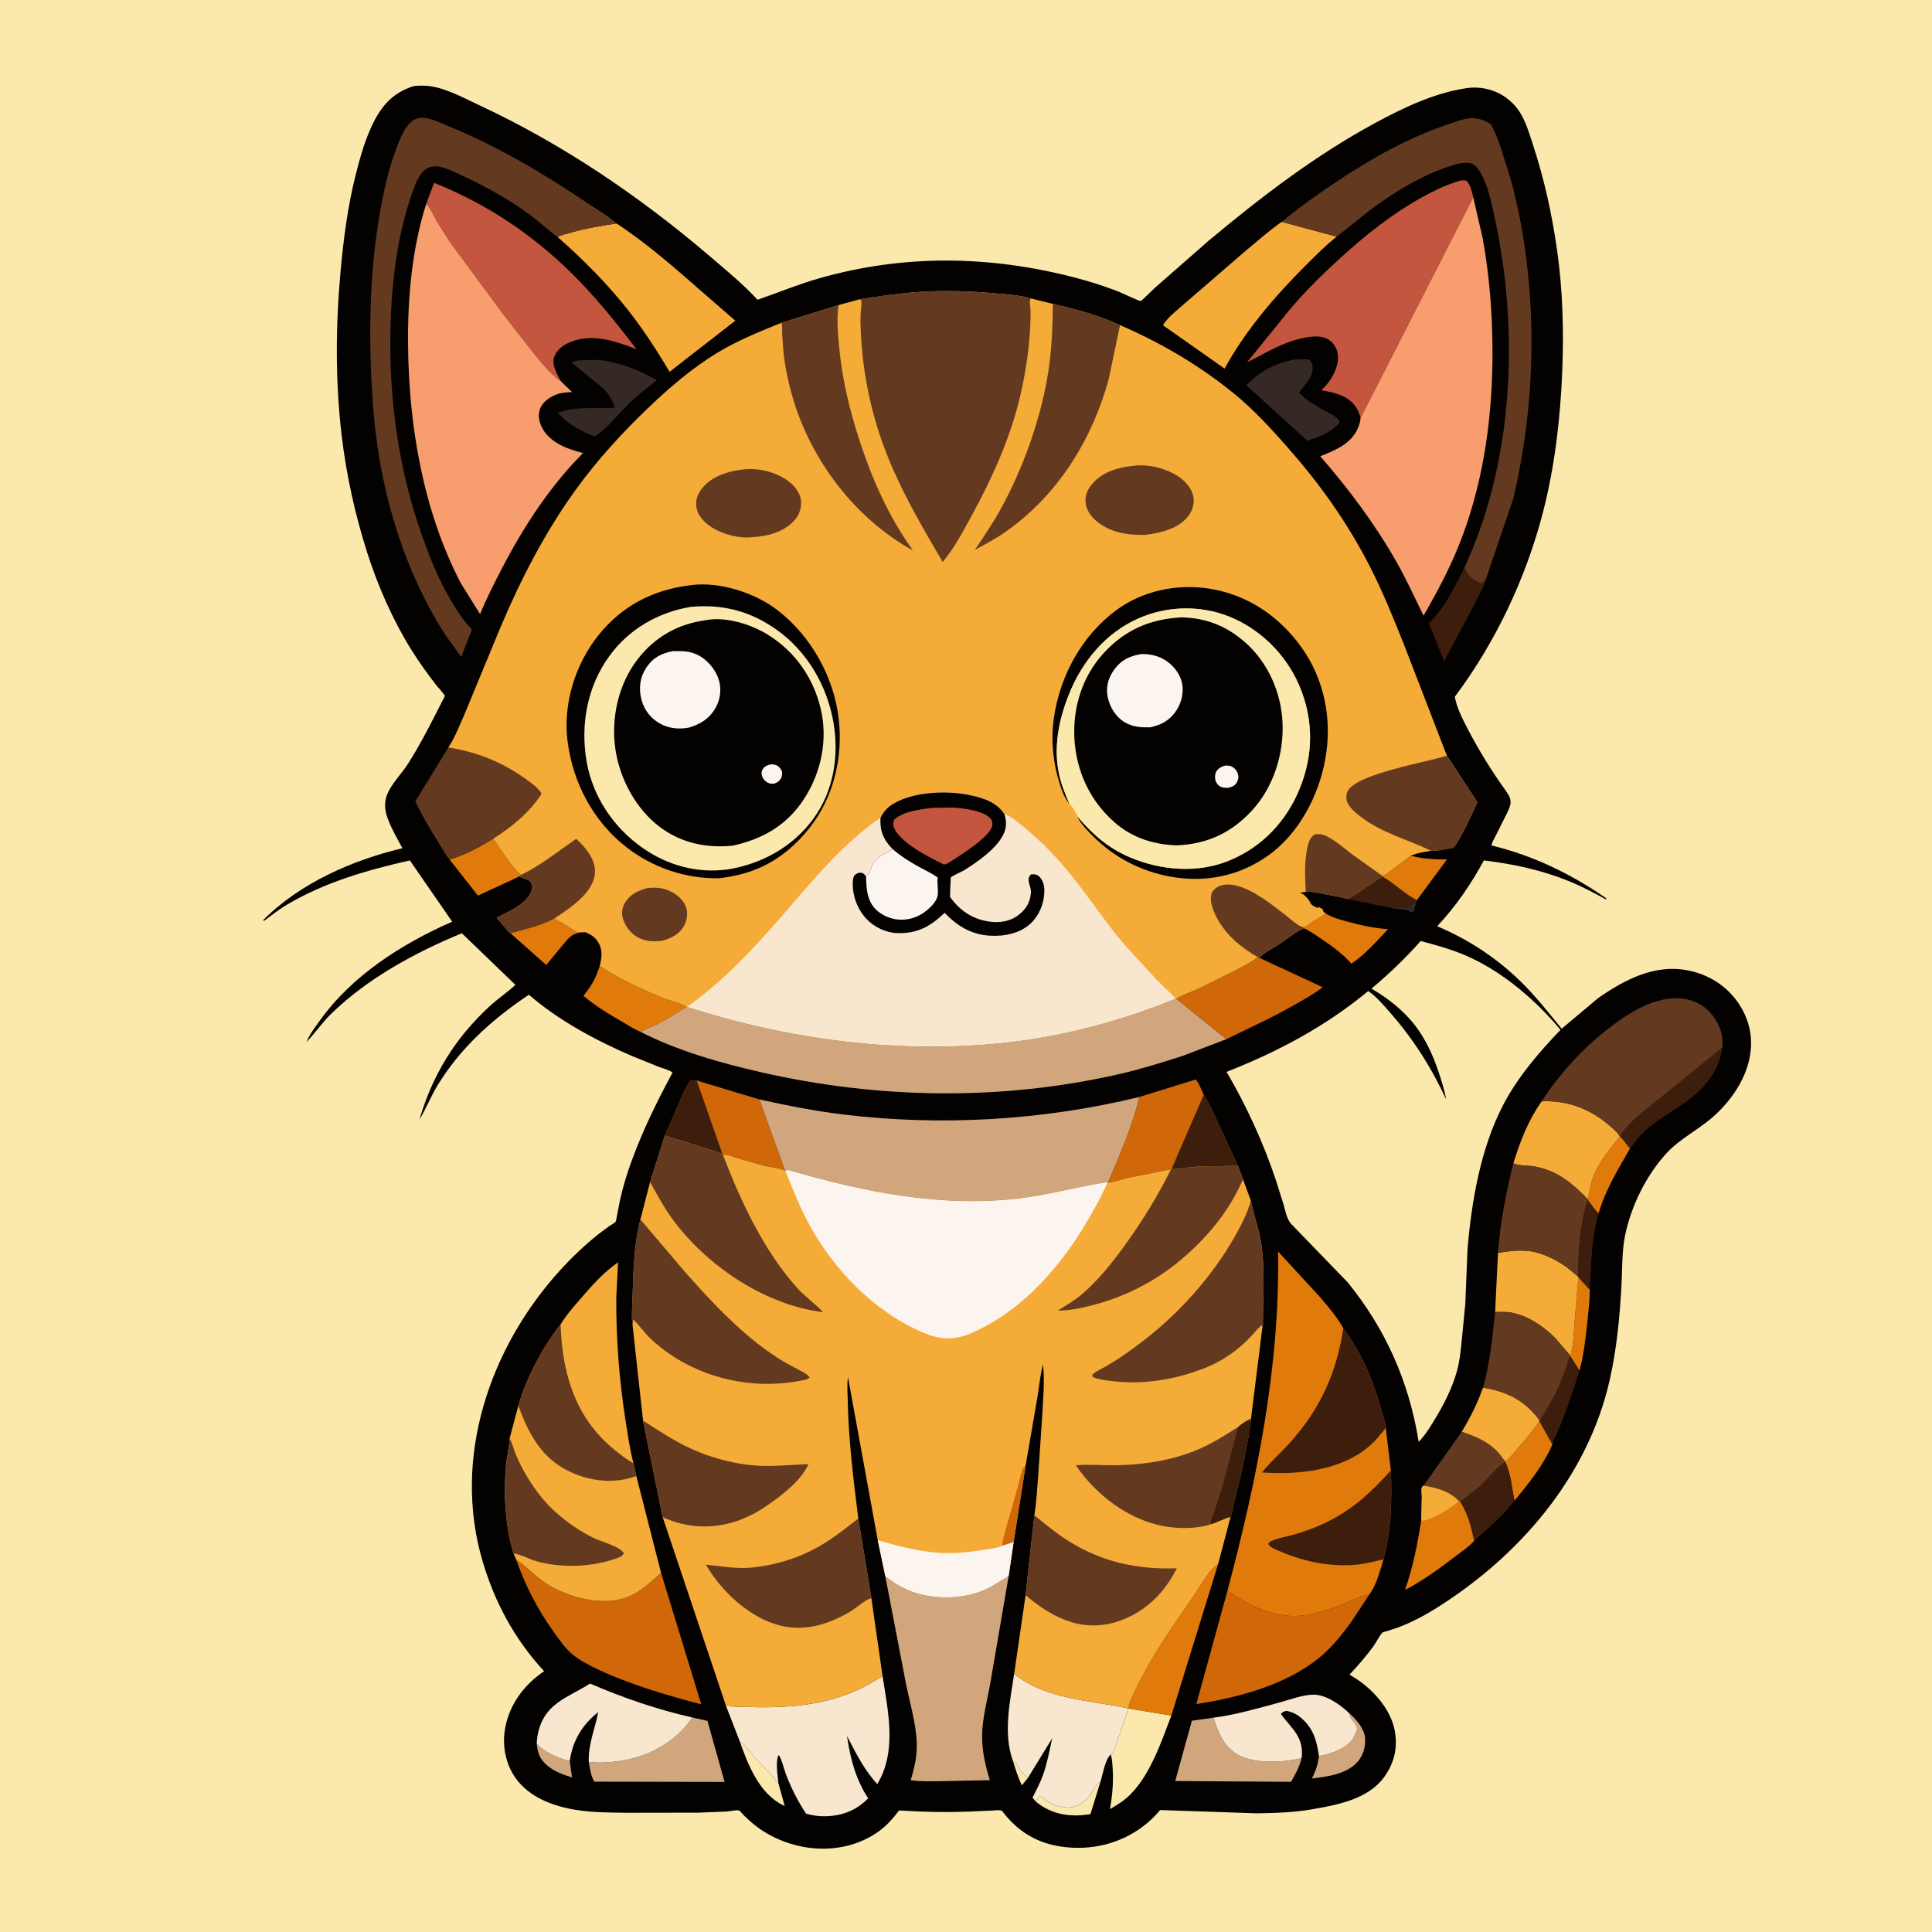 <svg version="1.1" xmlns="http://www.w3.org/2000/svg" style="display: block;" viewBox="0 0 2048 2048" width="1024" height="1024">
<path transform="translate(0,0)" fill="rgb(250,232,173)" d="M -0 -0 L 2048 0 L 2048 2048 L -0 2048 L -0 -0 z"/>
<path transform="translate(0,0)" fill="rgb(3,2,1)" d="M 438.643 91.234 C 442.757 90.757 446.835 90.677 450.969 90.878 C 469.824 91.791 491.134 103.623 508.127 111.555 C 596.723 152.911 678.376 208.341 752.575 271.761 C 769.784 286.47 787.647 301.078 803.008 317.756 C 824.836 310.236 845.979 301.409 868.249 295.054 C 958.016 269.438 1048.5 270.779 1138.45 293.986 C 1154.13 298.032 1169.82 303.001 1184.95 308.801 C 1188.38 310.117 1207.03 319.143 1209.32 319.091 C 1209.94 319.077 1222.33 306.866 1224.34 305.017 L 1280.65 255.644 C 1336.38 209.078 1394.01 164.835 1458.01 130.211 C 1487.68 114.158 1520.9 98.37 1554.6 93.433 C 1569.22 91.29 1584.88 94.91 1596.76 103.732 C 1602.09 107.69 1606.7 112.306 1610.38 117.847 C 1617.25 128.203 1621.19 141.701 1625.02 153.425 C 1637.04 190.149 1645.09 226.818 1650.55 265.049 C 1656.65 307.819 1657.75 351.232 1656.01 394.35 C 1654 444.198 1647.98 495.552 1635.39 543.892 C 1617.34 613.24 1585.19 681.231 1542.16 738.578 C 1544.06 750.064 1550.83 763.131 1556.19 773.39 C 1567.92 795.82 1580.78 816.622 1595.5 837.231 C 1598.01 840.741 1600.92 844.803 1601.26 849.235 C 1601.61 853.81 1599.29 858.168 1597.38 862.19 L 1585.86 885.25 C 1584.16 888.65 1581.66 892.474 1581.02 896.219 C 1625.09 906.772 1665.65 926.502 1702.8 952.312 L 1702.5 953.466 C 1689.77 946.541 1676.94 939.654 1663.5 934.191 C 1634.22 922.289 1604.28 915.85 1572.99 912.086 C 1559.32 937.228 1543.12 961.012 1523.45 981.835 C 1558.19 996.525 1589.27 1017.28 1615.79 1044.24 C 1630.02 1058.7 1642.63 1074.77 1655.44 1090.47 L 1694.13 1057.97 C 1722.21 1038.56 1753.71 1021.8 1788.99 1028.6 C 1811.22 1032.89 1830.74 1045.17 1843.29 1064.11 C 1871.81 1107.17 1849.22 1155.65 1813.74 1185.75 C 1799.06 1198.19 1780.53 1207.57 1767.44 1221.56 C 1745.49 1245.02 1729.39 1277.63 1722.76 1309 C 1719.11 1326.28 1719.82 1345.37 1718.82 1362.99 C 1716.91 1396.65 1713.8 1429.86 1706.36 1462.83 C 1682.94 1566.55 1609.19 1650.98 1520.45 1705.98 C 1508.4 1713.45 1495.54 1720.02 1482.29 1725.09 L 1469.7 1729.23 C 1469.16 1729.39 1466.03 1730.09 1465.67 1730.44 C 1462.07 1733.87 1458.73 1741.31 1455.56 1745.58 C 1447.93 1755.88 1439.35 1765.83 1430.56 1775.15 L 1439.04 1780.49 C 1457.15 1792.82 1474.66 1812.86 1478.6 1835.15 C 1481.74 1852.91 1477.93 1868.81 1467.5 1883.44 C 1450.82 1906.84 1418.63 1913.15 1392.23 1917.68 C 1372.74 1921.28 1352.15 1921.89 1332.37 1922.2 L 1229.78 1918.74 C 1224.42 1925.19 1218.5 1930.87 1211.81 1935.94 C 1186.9 1954.84 1156.14 1961.93 1125.38 1957.54 C 1098.51 1953.7 1078.44 1941.07 1062.15 1919.55 C 1059.07 1918.33 1054.97 1919.13 1051.68 1919.26 L 1027.13 1920.36 C 1002.35 1921.34 977.786 1920.7 953.048 1919.17 C 946.971 1927.2 940.207 1934.98 932.044 1940.94 C 894.237 1968.55 840.698 1964.17 803.71 1937.44 C 798.366 1933.58 793.507 1929.26 788.816 1924.64 C 787.878 1923.71 784.31 1919.41 783.291 1919.09 C 781.215 1918.44 772.976 1920.08 770.391 1920.27 L 740.879 1921.49 L 663.814 1921.62 C 645.989 1921.32 628.238 1921.41 610.594 1918.57 C 586.597 1914.71 561.03 1905.38 546.493 1884.74 C 535.574 1869.23 532.067 1849.64 535.641 1831.09 C 540.501 1805.86 555.921 1785.76 576.76 1771.55 C 545.667 1737.84 524.643 1699.1 511.628 1655.18 C 479.04 1545.22 519.096 1427.97 594.761 1345.42 C 606.853 1332.22 620.07 1319.71 634.037 1308.52 L 645.898 1299.64 C 647.555 1298.51 651.103 1296.79 652.338 1295.39 C 653.187 1294.42 653.682 1290.36 653.919 1289.09 L 657.067 1272.96 C 659.21 1263.26 661.775 1253.72 664.856 1244.27 C 676.904 1207.35 694.47 1171.09 712.941 1136.95 C 709.298 1134.1 702.683 1132.55 698.225 1130.85 L 669.377 1119.18 C 631.845 1102.99 591.56 1081.45 560.688 1054.43 C 522.186 1080.18 487.838 1110.89 463.62 1150.85 C 456.589 1162.45 451.683 1175.33 444.639 1186.71 C 458.5 1139.39 482.376 1100.63 518.632 1067.04 C 527.473 1058.85 537.501 1052.17 546.382 1044.02 L 489.576 989.278 C 440.372 1009.57 389.84 1036.98 351.439 1074.31 C 341.588 1083.88 334.194 1094.83 324.878 1104.68 C 328.039 1096.56 334.176 1088.64 339.257 1081.56 C 373.607 1033.63 426.224 1000.42 479.334 977.006 L 434.468 912.083 C 388.866 922.415 344.502 935.131 303.984 959.098 C 295.627 964.042 287.823 970.33 280 976.081 L 278.838 975.5 C 317.753 936.253 373.454 911.762 426.59 899.169 C 420.856 888.397 414.105 877.1 410.253 865.5 C 407.909 858.443 407.343 850.795 409.847 843.719 C 414.275 831.204 425.937 820.127 433.052 808.828 C 443.044 792.959 451.947 776.238 460.498 759.559 L 469.464 741.966 C 469.652 741.595 471.643 738.05 471.608 737.738 C 471.471 736.511 463.591 727.759 462.241 726.024 C 452.859 713.963 443.824 701.329 435.765 688.357 C 416.167 656.806 400.365 620.729 389.14 585.447 C 376.344 545.231 367.067 503.269 362.139 461.356 C 355.308 403.251 355.774 344.464 361.136 286.262 C 364.239 252.578 368.62 218.847 376.872 186 C 381.84 166.225 387.571 145.627 397.1 127.5 C 406.714 109.213 418.737 97.533 438.643 91.234 z"/>
<path transform="translate(0,0)" fill="rgb(53,41,38)" d="M 1473.68 962.28 L 1477.13 961.639 C 1481.25 960.881 1484.55 961.812 1488.5 961.515 C 1491.31 961.303 1494.36 959.532 1497 958.536 C 1499.23 957.697 1499.46 956.125 1501.86 955.03 L 1501.26 956.743 L 1498.4 966.39 L 1496.5 967.205 L 1494.91 966.295 C 1489.17 963.226 1480.18 964.099 1473.68 962.28 z"/>
<path transform="translate(0,0)" fill="rgb(250,232,173)" d="M 1073.75 1866.65 C 1078.25 1869.14 1078.22 1871.07 1080.7 1875.22 C 1082.81 1878.76 1086.44 1882.12 1089.74 1884.46 L 1083.2 1892.57 C 1079.28 1884.33 1076.41 1875.38 1073.75 1866.65 z"/>
<path transform="translate(0,0)" fill="rgb(209,166,125)" d="M 568.972 1848.31 C 576.873 1857.46 592.286 1864.11 603.974 1866.78 L 606.353 1884.1 C 596.986 1881.25 588.359 1878.26 580.667 1871.96 C 572.425 1865.22 569.911 1858.66 568.972 1848.31 z"/>
<path transform="translate(0,0)" fill="rgb(250,232,173)" d="M 1098.37 1910.14 L 1100.86 1904.93 C 1101.57 1904.73 1102.27 1904.19 1103 1904.34 C 1104.13 1904.57 1107.4 1907.39 1108.5 1908.14 C 1113.24 1911.33 1117.92 1913.99 1123.61 1915.02 L 1125 1915.26 L 1127.84 1915.75 C 1141.4 1917.48 1150.47 1910.53 1157.5 1899.9 C 1160.09 1895.98 1161.81 1892.18 1165.76 1889.33 L 1166.5 1888.82 L 1155.93 1923.05 C 1136.6 1926.27 1118.11 1924.23 1101.73 1912.66 L 1098.37 1910.14 z"/>
<path transform="translate(0,0)" fill="rgb(250,232,173)" d="M 784.179 1845.9 C 790.06 1850.11 794.405 1856.57 799.107 1862.02 L 817.377 1881.19 C 820.14 1884.11 822.287 1887.64 825.163 1890.38 L 831.773 1914.26 L 830.107 1913.6 C 804.827 1901.37 792.803 1870.5 784.179 1845.9 z"/>
<path transform="translate(0,0)" fill="rgb(224,122,11)" d="M 1673.17 1353.86 L 1685.22 1367.12 C 1685.34 1377.76 1683.94 1388.35 1682.9 1398.93 C 1681.1 1417.06 1678.99 1435.35 1674.33 1452.99 L 1664.7 1437.87 L 1664.75 1437.27 C 1668.2 1425.22 1668.21 1411.09 1669.33 1398.55 L 1673.17 1353.86 z"/>
<path transform="translate(0,0)" fill="rgb(61,29,11)" d="M 1683.06 1271.79 C 1685.26 1274.34 1692.28 1285.15 1694.68 1285.91 C 1686.77 1312.83 1686.99 1339.51 1685.22 1367.12 L 1673.17 1353.86 L 1672.85 1353.21 C 1672.78 1326.22 1674.84 1297.63 1683.06 1271.79 z"/>
<path transform="translate(0,0)" fill="rgb(61,29,11)" d="M 1465.22 929.015 C 1478.04 936.369 1488.7 947.439 1501.92 954.225 L 1501.86 955.03 C 1499.46 956.125 1499.23 957.697 1497 958.536 C 1494.36 959.532 1491.31 961.303 1488.5 961.515 C 1484.55 961.812 1481.25 960.881 1477.13 961.639 L 1473.68 962.28 L 1428.13 952.854 C 1432.23 951.34 1436.36 948.131 1440.09 945.8 L 1465.22 929.015 z"/>
<path transform="translate(0,0)" fill="rgb(209,166,125)" d="M 1430.21 1816.06 C 1437.07 1821.85 1445.98 1832.21 1446.96 1841.5 C 1447.92 1850.6 1445.34 1860.35 1439.34 1867.3 C 1427.8 1880.64 1407.16 1883.36 1390.62 1885.25 C 1394.77 1877.25 1397.03 1870.43 1398.14 1861.49 L 1405.5 1859.99 C 1416.34 1857.1 1429.98 1851.36 1435.43 1840.97 C 1436.28 1839.35 1438.66 1834 1438.55 1832.41 C 1438.23 1827.79 1431.81 1822.82 1430.62 1817.96 L 1430.21 1816.06 z"/>
<path transform="translate(0,0)" fill="rgb(224,122,11)" d="M 1717.01 1204.8 L 1717.9 1204.95 L 1727.91 1217.28 C 1715.39 1239.55 1701.81 1261.14 1694.68 1285.91 C 1692.28 1285.15 1685.26 1274.34 1683.06 1271.79 L 1682.93 1271.21 C 1685.22 1264.98 1685.31 1257.83 1687.42 1251.44 C 1693.1 1234.24 1705.69 1218.7 1717.01 1204.8 z"/>
<path transform="translate(0,0)" fill="rgb(61,29,11)" d="M 1664.7 1437.87 L 1674.33 1452.99 C 1666.96 1476.04 1659.91 1497.77 1650.2 1519.95 C 1648.71 1523.36 1646.07 1527.54 1645.63 1531.13 L 1631.73 1506.46 L 1632.13 1505.82 C 1639.9 1494.12 1646.94 1481.91 1652.7 1469.08 L 1660.19 1450.2 C 1661.6 1446.18 1661.98 1441.19 1664.7 1437.87 z"/>
<path transform="translate(0,0)" fill="rgb(224,122,11)" d="M 1465.01 928.261 C 1468.1 928.093 1470.57 925.74 1473 924.008 L 1495.56 907.141 L 1496.93 907.497 C 1508.4 910.405 1521.93 911.139 1533.79 911.054 L 1501.92 954.225 C 1488.7 947.439 1478.04 936.369 1465.22 929.015 L 1465.01 928.261 z"/>
<path transform="translate(0,0)" fill="rgb(224,122,11)" d="M 541.176 989.332 C 557.293 984.897 572.772 981.459 587.677 973.638 L 603.9 983.314 C 606.016 984.655 609.223 987.394 611.5 988.105 C 613.767 988.814 617.757 987.667 620.508 988.219 L 618.5 988.312 C 609.185 988.789 605.627 991.134 599.54 998.111 L 579.029 1022.94 L 541.176 989.332 z"/>
<path transform="translate(0,0)" fill="rgb(224,122,11)" d="M 1595.89 1549.15 C 1600.01 1546.2 1603.58 1541.32 1606.96 1537.54 C 1615.71 1527.75 1624.47 1517.41 1631.73 1506.46 L 1645.63 1531.13 C 1636.61 1552.44 1620.13 1573 1605.43 1590.86 C 1602.42 1576.59 1601.86 1563.38 1595.7 1549.85 L 1595.89 1549.15 z"/>
<path transform="translate(0,0)" fill="rgb(224,122,11)" d="M 1404.91 968.035 L 1405.74 968.574 C 1412.33 972.716 1420.13 974.719 1427.57 976.77 C 1442.05 980.756 1456.33 983.834 1471.32 984.988 C 1459.25 997.785 1447.21 1011.61 1432.58 1021.55 C 1422.99 1010.76 1412.6 1003.36 1400.71 995.317 C 1394.82 991.329 1388.55 986.682 1381.96 983.956 L 1381.96 983.185 C 1386.38 980.896 1390.41 977.656 1394.69 975.066 C 1398.37 972.829 1402.27 971.595 1404.91 968.035 z"/>
<path transform="translate(0,0)" fill="rgb(61,29,11)" d="M 1552.45 601.478 C 1553.85 606.952 1558.69 612.385 1563.6 615.185 L 1570 618.51 C 1571.84 617.767 1573.12 616.583 1574.65 615.351 C 1571.8 624.659 1565.97 634.6 1561.56 643.312 L 1530.87 700.879 L 1514.67 660.836 C 1531.09 645.094 1542.38 621.711 1552.45 601.478 z"/>
<path transform="translate(0,0)" fill="rgb(61,29,11)" d="M 1717.9 1204.95 C 1720.71 1196.48 1733.49 1185.3 1740.35 1179.65 L 1825.52 1110.76 C 1823.39 1131.54 1810.35 1149.55 1794.37 1162.5 C 1777.95 1175.81 1757.82 1185.41 1742.5 1199.91 C 1736.87 1205.24 1732.93 1211.49 1727.91 1217.28 L 1717.9 1204.95 z"/>
<path transform="translate(0,0)" fill="rgb(224,122,11)" d="M 476.518 911.055 C 493.103 906.224 507.989 898.258 522.583 889.141 C 531.877 901.263 540.714 917.634 552.361 927.404 L 550.93 928.867 L 506.635 949.401 L 476.518 911.055 z"/>
<path transform="translate(0,0)" fill="rgb(61,29,11)" d="M 1547.98 1592.04 C 1554.12 1586.42 1561.44 1581.9 1567.73 1576.31 C 1576.8 1568.24 1585.52 1556.14 1595.7 1549.85 C 1601.86 1563.38 1602.42 1576.59 1605.43 1590.86 C 1593.81 1606.5 1577.05 1620.24 1562.67 1633.34 C 1559.47 1618.35 1556.19 1605.26 1547.98 1592.04 z"/>
<path transform="translate(0,0)" fill="rgb(99,58,32)" d="M 1549.52 1517.72 C 1563.55 1522.38 1576.86 1527.83 1587.25 1538.75 C 1590.28 1541.93 1592.78 1546.28 1595.89 1549.15 L 1595.7 1549.85 C 1585.52 1556.14 1576.8 1568.24 1567.73 1576.31 C 1561.44 1581.9 1554.12 1586.42 1547.98 1592.04 L 1546.65 1591.29 C 1536.31 1580.65 1523.18 1577.23 1508.99 1574.87 L 1549.52 1517.72 z"/>
<path transform="translate(0,0)" fill="rgb(224,122,11)" d="M 635.737 1023.98 C 656.255 1038.01 679.688 1048.26 702.547 1057.86 C 709.772 1060.89 721.551 1063.03 727.571 1067.49 C 717.215 1073.87 706.879 1080.47 696 1085.94 L 678.672 1093.63 C 672.145 1091.03 665.565 1086.54 659.434 1083 C 645.078 1074.71 631.042 1066.42 618.446 1055.56 C 626.978 1045.16 631.609 1036.91 635.737 1023.98 z"/>
<path transform="translate(0,0)" fill="rgb(53,41,38)" d="M 611.999 382.226 C 621.596 381.591 632.11 380.857 641.611 382.51 C 661.703 386.003 678.548 392.967 696.183 402.981 C 686.972 410.747 676.642 418.195 667.985 426.5 C 656.099 437.902 644.401 453.809 630.566 462.407 C 621.146 459.609 612.103 454.415 604 448.96 C 599.108 445.667 595.425 442.02 591.424 437.747 C 609.772 429.879 632.317 433.874 651.834 432.19 C 648.184 421.72 643.507 414.449 634.54 407.738 L 606.5 384.746 L 606.861 383.5 L 611.999 382.226 z"/>
<path transform="translate(0,0)" fill="rgb(245,171,55)" d="M 1572.06 1470.91 C 1598 1475.28 1616.33 1484.31 1632.13 1505.82 L 1631.73 1506.46 C 1624.47 1517.41 1615.71 1527.75 1606.96 1537.54 C 1603.58 1541.32 1600.01 1546.2 1595.89 1549.15 C 1592.78 1546.28 1590.28 1541.93 1587.25 1538.75 C 1576.86 1527.83 1563.55 1522.38 1549.52 1517.72 C 1558.75 1502.4 1566.06 1487.79 1572.06 1470.91 z"/>
<path transform="translate(0,0)" fill="rgb(250,232,173)" d="M 1195.96 1811.04 L 1241.69 1818.51 C 1231.09 1846.28 1219.74 1880.36 1198.5 1901.92 C 1192.14 1908.38 1184.44 1913.3 1176.58 1917.72 C 1179.16 1903.25 1180.44 1889.22 1179.46 1874.5 C 1179.14 1869.6 1179 1864.55 1177.34 1859.89 L 1177.55 1859.83 C 1181.53 1855.86 1183.53 1847.73 1185.39 1842.41 C 1189.01 1832.01 1193.02 1821.65 1195.96 1811.04 z"/>
<path transform="translate(0,0)" fill="rgb(53,41,38)" d="M 1372 381.254 C 1376.97 380.677 1382 380.901 1387 380.949 C 1389.2 382.583 1390.41 383.694 1391.01 386.5 C 1393.66 398.91 1383.56 407.026 1376.93 416.328 C 1385.87 425.642 1397.74 431.728 1409 437.811 L 1411.69 439.266 C 1414.59 440.924 1419.2 444.172 1420.1 447.5 C 1413.52 457.598 1396.94 463.701 1385.77 467.154 L 1321.2 408.36 C 1334.59 393.884 1352.6 384.556 1372 381.254 z"/>
<path transform="translate(0,0)" fill="rgb(224,122,11)" d="M 1508.99 1574.87 C 1523.18 1577.23 1536.31 1580.65 1546.65 1591.29 L 1547.98 1592.04 C 1556.19 1605.26 1559.47 1618.35 1562.67 1633.34 C 1557.5 1639.22 1549.9 1644.38 1543.63 1649.17 C 1526.56 1662.24 1508.5 1675.43 1489.44 1685.42 C 1497.91 1660.52 1502.6 1637.17 1506.6 1611.31 L 1507.19 1586.39 C 1507.16 1584.26 1506.42 1578.81 1507.05 1577 C 1507.36 1576.09 1508.34 1575.58 1508.99 1574.87 z"/>
<path transform="translate(0,0)" fill="rgb(245,171,55)" d="M 1508.99 1574.87 C 1523.18 1577.23 1536.31 1580.65 1546.65 1591.29 C 1535.86 1600.02 1522.08 1608.84 1508.53 1612.26 L 1506.6 1611.31 L 1507.19 1586.39 C 1507.16 1584.26 1506.42 1578.81 1507.05 1577 C 1507.36 1576.09 1508.34 1575.58 1508.99 1574.87 z"/>
<path transform="translate(0,0)" fill="rgb(209,166,125)" d="M 1379.79 1863.64 C 1377.49 1872.87 1373.24 1880.6 1368.55 1888.81 L 1245.77 1887.96 L 1263.46 1824.04 L 1286.3 1820.81 C 1291.71 1837.43 1297.92 1853.07 1314.47 1861.38 C 1316.91 1862.6 1319.39 1863.36 1322 1864.12 L 1323.62 1864.6 C 1339.98 1869.19 1363.43 1867.78 1379.79 1863.64 z"/>
<path transform="translate(0,0)" fill="rgb(224,122,11)" d="M 1195.96 1811.04 C 1198.15 1801.42 1203.58 1791.32 1208.02 1782.5 C 1224.21 1750.37 1244.8 1721.55 1265.16 1692 C 1272.71 1681.04 1280.58 1665.62 1291.34 1657.71 L 1241.69 1818.51 L 1195.96 1811.04 z"/>
<path transform="translate(0,0)" fill="rgb(209,166,125)" d="M 733.848 1820.61 L 749.956 1824.22 L 768.082 1888.91 L 630.006 1888.64 C 626.2 1882.22 625.425 1874.93 624.122 1867.72 C 636.743 1869.24 651.294 1867.99 663.699 1865.56 C 691.756 1860.05 717.83 1844.73 733.848 1820.61 z"/>
<path transform="translate(0,0)" fill="rgb(245,171,55)" d="M 1587.94 1328.05 C 1598.57 1326.28 1609.68 1324.9 1620.47 1326.11 C 1634.39 1327.66 1649.54 1335.23 1660.81 1343.31 L 1672.85 1353.21 L 1673.17 1353.86 L 1669.33 1398.55 C 1668.21 1411.09 1668.2 1425.22 1664.75 1437.27 L 1648.44 1418.23 C 1635.76 1405.71 1619.2 1394.33 1601.31 1391.31 C 1596.07 1390.42 1590.2 1390.8 1584.88 1390.81 L 1587.94 1328.05 z"/>
<path transform="translate(0,0)" fill="rgb(99,58,32)" d="M 1584.88 1390.81 C 1590.2 1390.8 1596.07 1390.42 1601.31 1391.31 C 1619.2 1394.33 1635.76 1405.71 1648.44 1418.23 L 1664.75 1437.27 L 1664.7 1437.87 C 1661.98 1441.19 1661.6 1446.18 1660.19 1450.2 L 1652.7 1469.08 C 1646.94 1481.91 1639.9 1494.12 1632.13 1505.82 C 1616.33 1484.31 1598 1475.28 1572.06 1470.91 C 1579.5 1444.69 1581.97 1417.82 1584.88 1390.81 z"/>
<path transform="translate(0,0)" fill="rgb(245,171,55)" d="M 1634.23 1167.46 C 1662.46 1166.03 1687.84 1176.34 1708.65 1195.3 C 1711.38 1197.79 1715.71 1201.39 1717.01 1204.8 C 1705.69 1218.7 1693.1 1234.24 1687.42 1251.44 C 1685.31 1257.83 1685.22 1264.98 1682.93 1271.21 C 1667.79 1255.2 1651.82 1241.86 1629.73 1237.15 L 1628 1236.79 C 1620.96 1235.26 1611.81 1236.06 1605.42 1233.63 L 1604.2 1233.14 C 1611.85 1208.97 1619.58 1188.37 1634.23 1167.46 z"/>
<path transform="translate(0,0)" fill="rgb(208,103,8)" d="M 1333.31 1014.59 L 1334.92 1015.3 L 1402.06 1046.49 C 1393.65 1053.2 1383.59 1058.65 1374.28 1064.03 C 1350.02 1078.06 1325.13 1089.28 1300.04 1101.56 L 1246.8 1058.79 C 1253.51 1054.58 1261.81 1052.05 1269.09 1048.79 L 1308.99 1029 C 1317.11 1024.67 1326.11 1020.33 1333.31 1014.59 z"/>
<path transform="translate(0,0)" fill="rgb(248,230,206)" d="M 1286.3 1820.81 C 1309.59 1817.9 1333.58 1810.83 1356.27 1804.72 C 1367.67 1801.65 1380.58 1796.57 1392.41 1796.42 C 1405.47 1796.27 1421.26 1807.26 1430.21 1816.06 L 1430.62 1817.96 C 1431.81 1822.82 1438.23 1827.79 1438.55 1832.41 C 1438.66 1834 1436.28 1839.35 1435.43 1840.97 C 1429.98 1851.36 1416.34 1857.1 1405.5 1859.99 L 1398.14 1861.49 C 1395.7 1844.32 1391.68 1830.5 1377.22 1819.43 C 1373.07 1816.25 1368.6 1814.53 1363.5 1813.55 C 1360.92 1814.41 1359.4 1814.67 1357.78 1817 C 1369.68 1832.94 1382.43 1841.32 1379.79 1863.64 C 1363.43 1867.78 1339.98 1869.19 1323.62 1864.6 L 1322 1864.12 C 1319.39 1863.36 1316.91 1862.6 1314.47 1861.38 C 1297.92 1853.07 1291.71 1837.43 1286.3 1820.81 z"/>
<path transform="translate(0,0)" fill="rgb(208,103,8)" d="M 704.736 1203.75 L 719.618 1169.73 C 723.228 1161.58 726.205 1153.11 731.5 1145.86 C 734.168 1144.51 735.618 1145.08 738.548 1145.4 L 804.921 1165.41 L 832.15 1240.77 C 825.605 1237.94 817.195 1237.46 810.209 1235.72 L 782.033 1227.81 C 776.899 1226.3 771.747 1223.52 766.329 1224.11 L 765.691 1222.92 L 704.736 1203.75 z"/>
<path transform="translate(0,0)" fill="rgb(61,29,11)" d="M 704.736 1203.75 L 719.618 1169.73 C 723.228 1161.58 726.205 1153.11 731.5 1145.86 C 734.168 1144.51 735.618 1145.08 738.548 1145.4 L 765.691 1222.92 L 704.736 1203.75 z"/>
<path transform="translate(0,0)" fill="rgb(99,58,32)" d="M 1587.94 1328.05 C 1590.27 1295.68 1596.47 1264.61 1604.2 1233.14 L 1605.42 1233.63 C 1611.81 1236.06 1620.96 1235.26 1628 1236.79 L 1629.73 1237.15 C 1651.82 1241.86 1667.79 1255.2 1682.93 1271.21 L 1683.06 1271.79 C 1674.84 1297.63 1672.78 1326.22 1672.85 1353.21 L 1660.81 1343.31 C 1649.54 1335.23 1634.39 1327.66 1620.47 1326.11 C 1609.68 1324.9 1598.57 1326.28 1587.94 1328.05 z"/>
<path transform="translate(0,0)" fill="rgb(248,230,206)" d="M 568.972 1848.31 C 569.129 1844.36 569.517 1840.64 570.411 1836.78 C 577.689 1805.35 601.159 1800.01 625.463 1784.67 C 660.703 1799.82 696.395 1812.09 733.848 1820.61 C 717.83 1844.73 691.756 1860.05 663.699 1865.56 C 651.294 1867.99 636.743 1869.24 624.122 1867.72 C 623.411 1849.14 630.657 1832.8 634.149 1814.94 C 617.123 1828.3 606.905 1845.37 603.974 1866.78 C 592.286 1864.11 576.873 1857.46 568.972 1848.31 z"/>
<path transform="translate(0,0)" fill="rgb(208,103,8)" d="M 1207.72 1162.84 L 1267.49 1144.31 C 1271.16 1148.24 1273.64 1155.59 1276.01 1160.54 C 1281.95 1169.89 1286.35 1180.03 1291.11 1190 L 1312.33 1235.98 L 1272.92 1236.34 L 1251.17 1238.6 C 1248.01 1239.01 1245.09 1240 1242.1 1238.79 L 1241.39 1239.44 L 1195.84 1248.46 C 1190.88 1249.55 1179.04 1254.05 1174.65 1253 C 1187.07 1224.38 1200.51 1193.21 1207.72 1162.84 z"/>
<path transform="translate(0,0)" fill="rgb(61,29,11)" d="M 1276.01 1160.54 C 1281.95 1169.89 1286.35 1180.03 1291.11 1190 L 1312.33 1235.98 L 1272.92 1236.34 L 1251.17 1238.6 C 1248.01 1239.01 1245.09 1240 1242.1 1238.79 L 1276.01 1160.54 z"/>
<path transform="translate(0,0)" fill="rgb(99,58,32)" d="M 475.232 792.403 C 505.583 797.219 532.067 807.747 557.122 825.742 C 562.425 829.551 569.472 834.343 573.13 839.847 L 573.971 841.502 C 561.225 861.372 542.363 876.647 522.583 889.141 C 507.989 898.258 493.103 906.224 476.518 911.055 C 472.027 905.88 468.408 898.795 464.747 892.977 C 455.787 878.738 447.305 864.684 440.309 849.36 L 475.232 792.403 z"/>
<path transform="translate(0,0)" fill="rgb(245,171,55)" d="M 1358.65 235.176 L 1416.92 250.884 C 1405.05 260.169 1394.37 271.125 1383.72 281.744 C 1351.88 313.469 1319.57 351.143 1298.15 390.746 L 1232.83 344.818 C 1237.6 336.144 1249.3 327.702 1256.73 320.899 L 1320.88 265.5 C 1333.23 255.266 1345.5 244.375 1358.65 235.176 z"/>
<path transform="translate(0,0)" fill="rgb(208,103,8)" d="M 1451.77 1690.04 L 1431.15 1721.06 C 1421.86 1733.73 1411.42 1746.46 1399.31 1756.54 C 1363.93 1785.96 1312.81 1799.54 1268.18 1806.39 L 1301.19 1686.13 C 1324.88 1703.19 1354.22 1716.85 1384.13 1712.07 C 1396.68 1710.06 1408.69 1706.64 1420.48 1701.88 C 1430.76 1697.73 1440.87 1692.37 1451.77 1690.04 z"/>
<path transform="translate(0,0)" fill="rgb(248,230,206)" d="M 1075.04 1774.49 C 1110.56 1802.13 1154.03 1801.8 1195.96 1811.04 C 1193.02 1821.65 1189.01 1832.01 1185.39 1842.41 C 1183.53 1847.73 1181.53 1855.86 1177.55 1859.83 L 1177.34 1859.89 C 1171.4 1865.2 1168.97 1881.1 1166.5 1888.82 L 1165.76 1889.33 C 1161.81 1892.18 1160.09 1895.98 1157.5 1899.9 C 1150.47 1910.53 1141.4 1917.48 1127.84 1915.75 L 1125 1915.26 L 1123.61 1915.02 C 1117.92 1913.99 1113.24 1911.33 1108.5 1908.14 C 1107.4 1907.39 1104.13 1904.57 1103 1904.34 C 1102.27 1904.19 1101.57 1904.73 1100.86 1904.93 L 1098.37 1910.14 L 1094.5 1905.58 C 1098.43 1897.65 1102.62 1890.06 1105.61 1881.69 C 1110.06 1869.21 1112.56 1855.53 1115.4 1842.59 L 1089.74 1884.46 C 1086.44 1882.12 1082.81 1878.76 1080.7 1875.22 C 1078.22 1871.07 1078.25 1869.14 1073.75 1866.65 C 1063.23 1837.81 1070.53 1804.06 1075.04 1774.49 z"/>
<path transform="translate(0,0)" fill="rgb(245,171,55)" d="M 653.577 236.89 C 685.949 258.119 716.31 284.848 745.421 310.36 L 779.48 339.95 L 709.813 394.126 C 696.584 371.996 682.394 349.913 666.472 329.611 C 644.147 301.142 618.247 275.04 591.073 251.208 C 595.422 248.893 601.142 247.751 605.909 246.38 C 621.538 241.885 637.531 239.381 653.577 236.89 z"/>
<path transform="translate(0,0)" fill="rgb(208,103,8)" d="M 547.088 1653.16 L 547.814 1653.62 C 557.453 1660.01 565.465 1668.82 574.782 1675.68 C 594.5 1690.21 627.675 1700.47 652 1696.32 L 653.786 1696.03 C 673.49 1692.7 686.613 1680.07 700.75 1667.19 L 743.348 1806.67 C 706.249 1796.9 667.935 1785.72 633.164 1769.37 C 623.956 1765.04 612.781 1759.11 605.231 1752.34 C 598.659 1746.45 593.062 1738.32 587.891 1731.2 C 569.889 1706.42 557.421 1681.88 547.088 1653.16 z"/>
<path transform="translate(0,0)" fill="rgb(99,58,32)" d="M 1634.23 1167.46 C 1651.48 1140.35 1677.19 1111.99 1702.57 1092.22 C 1725.85 1074.1 1754.27 1054.71 1785.24 1058.83 C 1797.12 1060.41 1808.39 1066.99 1815.59 1076.58 C 1823.12 1086.6 1827.3 1098.17 1825.52 1110.76 L 1740.35 1179.65 C 1733.49 1185.3 1720.71 1196.48 1717.9 1204.95 L 1717.01 1204.8 C 1715.71 1201.39 1711.38 1197.79 1708.65 1195.3 C 1687.84 1176.34 1662.46 1166.03 1634.23 1167.46 z"/>
<path transform="translate(0,0)" fill="rgb(248,230,206)" d="M 769.739 1808.67 C 813.34 1810.67 856.336 1811.59 897.938 1795.99 C 911.414 1790.93 923.306 1784.23 935.564 1776.75 C 941.378 1814.28 951.005 1856.45 929.945 1891.19 C 915.908 1875.97 907.335 1858.46 897.837 1840.23 C 901.252 1863.52 907.132 1886.52 920.291 1906.27 C 907.825 1919.17 892.537 1924.97 874.67 1925.32 C 867.58 1925.46 861.257 1924.44 854.468 1922.56 C 845.719 1909.31 838.923 1895.82 833.165 1881.03 C 831.684 1877.22 827.947 1862.2 825.308 1860.5 C 821.824 1867.73 824.419 1882.32 825.163 1890.38 C 822.287 1887.64 820.14 1884.11 817.377 1881.19 L 799.107 1862.02 C 794.405 1856.57 790.06 1850.11 784.179 1845.9 L 769.739 1808.67 z"/>
<path transform="translate(0,0)" fill="rgb(196,85,62)" d="M 451.767 216.155 L 460.163 193.823 C 514.555 215.452 563.18 247.669 604.916 288.663 C 630.627 313.918 652.925 341.608 674.727 370.216 C 652.249 361.57 627.237 352.65 603.59 363.009 C 596.637 366.055 589.997 371.017 587.461 378.5 C 584.572 387.025 590.697 396.73 594.502 404.07 C 583.715 396.848 573.538 384.198 565.5 374.113 L 534.16 334.051 L 476.9 256.459 L 462.963 234.494 C 459.528 228.536 456.764 220.869 451.767 216.155 z"/>
<path transform="translate(0,0)" fill="rgb(245,171,55)" d="M 594.265 1403.91 C 599.843 1394.53 607.505 1385.88 614.623 1377.63 C 626.021 1364.42 638.069 1350.61 652.185 1340.27 L 655.156 1338.1 L 653.274 1376.3 C 653.001 1418.72 656.454 1463.12 662.992 1505.05 C 665.36 1520.23 667.621 1536.31 671.483 1551.15 L 674.53 1564.69 C 651.733 1573.16 626.563 1570.51 604.713 1560.4 C 574.115 1546.23 560.543 1520.2 549.394 1490.19 C 558.335 1460.17 574.914 1428.44 594.265 1403.91 z"/>
<path transform="translate(0,0)" fill="rgb(99,58,32)" d="M 594.265 1403.91 C 595.793 1451.08 607.298 1495.67 642.737 1529.29 C 650.935 1537.06 661.764 1545.49 671.483 1551.15 L 674.53 1564.69 C 651.733 1573.16 626.563 1570.51 604.713 1560.4 C 574.115 1546.23 560.543 1520.2 549.394 1490.19 C 558.335 1460.17 574.914 1428.44 594.265 1403.91 z"/>
<path transform="translate(0,0)" fill="rgb(209,166,125)" d="M 938.448 1670.76 C 953.558 1682.87 968.191 1689.56 987.5 1692.22 C 1006.18 1694.78 1027.16 1692.69 1044.5 1684.91 C 1053.2 1681 1061.15 1675.42 1069.26 1670.43 L 1049.81 1783.86 C 1046.68 1801.82 1041.21 1821.64 1041.07 1839.81 C 1040.95 1856.14 1044.54 1871.51 1049.26 1887.04 L 995.949 1888.16 C 985.864 1888.18 975.305 1888.63 965.33 1887.06 C 969.414 1874.06 972.231 1861.56 971.81 1847.81 C 971.168 1826.85 964.108 1803.93 960.059 1783.3 L 938.448 1670.76 z"/>
<path transform="translate(0,0)" fill="rgb(245,171,55)" d="M 549.394 1490.19 C 560.543 1520.2 574.115 1546.23 604.713 1560.4 C 626.563 1570.51 651.733 1573.16 674.53 1564.69 L 700.75 1667.19 C 686.613 1680.07 673.49 1692.7 653.786 1696.03 L 652 1696.32 C 627.675 1700.47 594.5 1690.21 574.782 1675.68 C 565.465 1668.82 557.453 1660.01 547.814 1653.62 L 547.088 1653.16 L 544.373 1646.8 C 535.527 1617.22 533.663 1583.85 536.396 1553.28 C 537.209 1544.18 539.687 1534.91 540.224 1525.97 L 540.247 1524.7 L 549.394 1490.19 z"/>
<path transform="translate(0,0)" fill="rgb(99,58,32)" d="M 544.373 1646.8 C 535.527 1617.22 533.663 1583.85 536.396 1553.28 C 537.209 1544.18 539.687 1534.91 540.224 1525.97 L 540.247 1524.7 C 543.467 1530.97 544.902 1537.69 547.719 1544.1 C 556.928 1565.08 571.268 1586.84 588.27 1602.3 C 600.225 1613.17 614.247 1622.86 628.711 1630.06 C 636.408 1633.9 657.634 1639.43 661.231 1646.5 C 659.988 1649.36 657.93 1650.26 655.055 1651.34 C 628.68 1661.33 594.887 1662.58 568.007 1654.79 C 560.915 1652.74 551.382 1647.31 544.373 1646.8 z"/>
<path transform="translate(0,0)" fill="rgb(196,85,62)" d="M 1442.27 442.976 C 1441.28 438.932 1439.79 435.291 1437.5 431.79 C 1429.18 419.064 1414.5 416.159 1400.64 413.666 C 1406.91 407.949 1412.37 400.456 1415.5 392.584 C 1418.4 385.288 1419.77 376.39 1416.23 369.093 C 1413.62 363.707 1409.55 359.752 1403.8 357.863 C 1397.5 355.792 1388.42 356.804 1382 358.122 C 1359.2 362.804 1342.32 374.06 1321.91 384.078 L 1367.9 327.332 C 1384.69 307.586 1402.82 289.811 1422.01 272.415 C 1448.74 248.17 1475.75 226.783 1507.33 209.161 C 1518.51 202.922 1529.75 197.459 1541.9 193.366 C 1545.83 192.044 1550.36 190.324 1554.47 191.5 C 1557.14 194.509 1558.46 197.291 1559.66 201.128 L 1561.7 209.162 L 1442.27 442.976 z"/>
<path transform="translate(0,0)" fill="rgb(99,58,32)" d="M 1358.65 235.176 C 1377.73 219.36 1397.8 205.271 1418.41 191.564 C 1454.67 167.461 1493.54 145.637 1535 131.815 C 1543.36 129.029 1554.15 124.454 1563.02 125.402 C 1569.48 126.092 1574.82 128.07 1580.22 131.687 C 1585.33 140.005 1588.34 149.278 1591.51 158.47 L 1602.4 193.453 C 1630.54 300.904 1629.75 420.794 1604.07 528.767 L 1574.65 615.351 C 1573.12 616.583 1571.84 617.767 1570 618.51 L 1563.6 615.185 C 1558.69 612.385 1553.85 606.952 1552.45 601.478 C 1567.23 569.519 1577.91 536.922 1585.57 502.589 C 1604.97 415.694 1603.61 320.944 1585.11 234 C 1581.58 217.388 1577.24 194.279 1567.66 180.184 C 1565.48 176.983 1561.98 173.332 1558 172.816 C 1549.41 171.702 1539.31 175.168 1531.26 178.075 C 1502.6 188.426 1476.35 204.81 1452 222.932 L 1416.92 250.884 L 1358.65 235.176 z"/>
<path transform="translate(0,0)" fill="rgb(99,58,32)" d="M 591.073 251.208 C 581.209 244.101 572.255 235.602 562.481 228.307 C 539.809 211.386 515.507 197.927 489.85 186.062 C 482.206 182.526 470.997 176.7 462.5 176.348 C 457.58 176.145 453.237 177.503 449.567 180.787 C 442.959 186.699 439.577 197.326 436.66 205.521 C 420.452 251.065 414.883 302.259 413.845 350.463 C 412.255 424.278 422.897 499.676 447.874 569.25 C 455.248 589.79 462.933 609.545 473.6 628.652 C 481.263 642.379 489.317 655.97 500.221 667.366 L 488.923 696.484 C 480.578 684.874 472.059 673.539 464.737 661.226 C 423.802 592.382 401.672 511.93 395.638 432.482 C 390.43 363.892 390.862 292.18 402.97 224.341 C 406.851 202.599 411.544 180.239 419.457 159.575 C 422.966 150.41 426.817 138.829 433.49 131.5 C 437.566 127.023 441.49 125.023 447.549 124.934 C 456.489 124.801 467.528 130.559 475.73 133.907 C 527.892 155.204 576.447 184.221 623.103 215.55 C 633.101 222.264 644.738 228.733 653.577 236.89 C 637.531 239.381 621.538 241.885 605.909 246.38 C 601.142 247.751 595.422 248.893 591.073 251.208 z"/>
<path transform="translate(0,0)" fill="rgb(209,166,125)" d="M 1246.22 1058.65 L 1246.8 1058.79 L 1300.04 1101.56 L 1253.8 1119.25 C 1231.68 1126.31 1209.46 1133.32 1186.81 1138.5 C 1061.65 1167.13 931.481 1165.1 806.577 1136.59 C 763.738 1126.81 717.735 1113.76 678.672 1093.63 L 696 1085.94 C 706.879 1080.47 717.215 1073.87 727.571 1067.49 L 728.284 1067.31 C 836.003 1102.24 955.643 1117.84 1068.5 1104.98 C 1129.3 1098.06 1189.63 1081.79 1246.22 1058.65 z"/>
<path transform="translate(0,0)" fill="rgb(209,166,125)" d="M 804.921 1165.41 C 834.503 1171.95 864.134 1177.82 894.237 1181.46 C 998.089 1194.01 1106.15 1187.61 1207.72 1162.84 C 1200.51 1193.21 1187.07 1224.38 1174.65 1253 L 1173.92 1253.15 C 1143.9 1257.61 1114.72 1265.99 1084.51 1269.88 C 999.348 1280.86 915.888 1263.71 834.525 1239.98 L 832.569 1241.37 L 832.15 1240.77 L 804.921 1165.41 z"/>
<path transform="translate(0,0)" fill="rgb(247,157,110)" d="M 1561.7 209.162 L 1571.58 251.952 C 1578.8 291.061 1581.9 331.058 1582.09 370.792 C 1582.41 437.626 1573.73 505.034 1550.38 567.961 C 1539.28 597.88 1524.9 625.055 1509 652.613 C 1499.61 633.292 1490.63 613.75 1480 595.067 C 1457.32 555.222 1429.58 518.143 1399.5 483.629 C 1415.42 477.343 1432.98 470.252 1439.82 453 C 1441.1 449.776 1441.99 446.432 1442.27 442.976 L 1561.7 209.162 z"/>
<path transform="translate(0,0)" fill="rgb(247,157,110)" d="M 451.767 216.155 C 456.764 220.869 459.528 228.536 462.963 234.494 L 476.9 256.459 L 534.16 334.051 L 565.5 374.113 C 573.538 384.198 583.715 396.848 594.502 404.07 L 606.364 415.626 C 600.083 415.893 593.809 416.275 588 418.9 C 581.645 421.772 574.707 426.769 572.353 433.644 C 569.907 440.786 571.605 448.252 575.291 454.665 C 583.975 469.773 602.214 476.33 618.096 480.217 C 583.209 515.155 554.853 558.589 532.231 602.254 C 523.925 618.286 515.761 634.257 508.9 650.974 L 488.5 618.252 C 448.423 541.24 433.264 451.093 432.534 364.88 C 432.113 315.082 436.753 263.808 451.767 216.155 z"/>
<path transform="translate(0,0)" fill="rgb(224,122,11)" d="M 1301.19 1686.13 C 1332.42 1568.71 1356.88 1448.68 1354.79 1326.67 L 1398.65 1374.27 C 1407.71 1384.92 1417.05 1395.65 1423.96 1407.86 C 1428.96 1415.56 1434.36 1422.99 1438.85 1431 C 1450.13 1451.12 1458.05 1472.43 1464.29 1494.59 C 1465.87 1500.17 1468.88 1507.79 1469 1513.57 L 1474.37 1558.66 C 1475.55 1590.15 1474.93 1622.36 1466.57 1652.98 C 1462.83 1665.33 1459.38 1679.39 1451.77 1690.04 C 1440.87 1692.37 1430.76 1697.73 1420.48 1701.88 C 1408.69 1706.64 1396.68 1710.06 1384.13 1712.07 C 1354.22 1716.85 1324.88 1703.19 1301.19 1686.13 z"/>
<path transform="translate(0,0)" fill="rgb(61,29,11)" d="M 1466.57 1652.98 C 1457.86 1654.89 1449.25 1657.27 1440.38 1658.37 C 1427.13 1660 1412.72 1659.19 1399.54 1657.16 C 1385.29 1654.96 1370.24 1650.1 1356.96 1644.55 C 1352.25 1642.59 1347.46 1641 1344.39 1636.74 C 1345.66 1634.66 1346.1 1634.27 1348.44 1633.28 C 1355.56 1630.26 1363.93 1628.85 1371.4 1626.77 C 1382.97 1623.56 1394.39 1619.34 1405.21 1614.11 C 1433.92 1600.24 1453.29 1582.11 1474.37 1558.66 C 1475.55 1590.15 1474.93 1622.36 1466.57 1652.98 z"/>
<path transform="translate(0,0)" fill="rgb(61,29,11)" d="M 1423.96 1407.86 C 1428.96 1415.56 1434.36 1422.99 1438.85 1431 C 1450.13 1451.12 1458.05 1472.43 1464.29 1494.59 C 1465.87 1500.17 1468.88 1507.79 1469 1513.57 C 1463.59 1520.45 1458.4 1526.97 1451.76 1532.73 C 1421.46 1559.01 1375.89 1563.6 1337.67 1560.86 C 1346.94 1549.4 1358.2 1539.6 1368.04 1528.61 C 1399.72 1493.17 1417.08 1454.52 1423.96 1407.86 z"/>
<path transform="translate(0,0)" fill="rgb(250,232,173)" d="M 1506.02 997.524 C 1521.92 1001.78 1538.27 1006.21 1553.41 1012.75 C 1592.23 1029.5 1627.22 1059.45 1654.23 1091.7 C 1631.41 1115.35 1608.52 1142.19 1593.33 1171.47 C 1569.51 1217.4 1560.05 1272.74 1555.64 1323.86 L 1553.29 1381.83 L 1549.86 1417.31 C 1548.66 1428.95 1547.69 1441.36 1544.63 1452.66 C 1540.18 1469.08 1532.32 1485.34 1523.69 1499.94 C 1517.8 1509.91 1511.96 1520.04 1503.89 1528.42 C 1493.76 1465.1 1468.87 1408.64 1428.32 1359.04 L 1370.1 1298.87 C 1364.01 1293.44 1362.91 1284.5 1360.65 1276.91 L 1352.63 1251.46 C 1339.46 1211.88 1321.32 1172.18 1300.21 1136.24 C 1355.06 1114.62 1404.79 1088.24 1450.41 1050.53 C 1459.35 1056.81 1466.22 1065.03 1473.38 1073.17 C 1497.9 1101.05 1517.39 1131.69 1532.99 1165.39 L 1531.69 1158.92 C 1525.18 1134.08 1516.16 1108.23 1500.49 1087.6 C 1488.23 1071.46 1471.3 1058.12 1453.81 1047.99 C 1472.67 1032.15 1489.63 1015.93 1506.02 997.524 z"/>
<path transform="translate(0,0)" fill="rgb(245,171,55)" d="M 704.736 1203.75 L 765.691 1222.92 L 766.329 1224.11 C 771.747 1223.52 776.899 1226.3 782.033 1227.81 L 810.209 1235.72 C 817.195 1237.46 825.605 1237.94 832.15 1240.77 L 832.569 1241.37 L 834.525 1239.98 C 915.888 1263.71 999.348 1280.86 1084.51 1269.88 C 1114.72 1265.99 1143.9 1257.61 1173.92 1253.15 L 1174.65 1253 C 1179.04 1254.05 1190.88 1249.55 1195.84 1248.46 L 1241.39 1239.44 L 1242.1 1238.79 C 1245.09 1240 1248.01 1239.01 1251.17 1238.6 L 1272.92 1236.34 L 1312.33 1235.98 L 1317.66 1250.18 L 1325.91 1272.58 L 1326.19 1273.94 C 1329.27 1288.45 1334.4 1302.3 1336.75 1317.09 C 1341.34 1345.98 1338.72 1376.25 1338.69 1405.43 L 1338.34 1405.73 L 1326.07 1504.18 C 1322.57 1532.86 1315.93 1562.04 1308.73 1590.03 C 1307.24 1595.8 1306.43 1602.35 1304.49 1607.9 L 1291.34 1657.71 C 1280.58 1665.62 1272.71 1681.04 1265.16 1692 C 1244.8 1721.55 1224.21 1750.37 1208.02 1782.5 C 1203.58 1791.32 1198.15 1801.42 1195.96 1811.04 C 1154.03 1801.8 1110.56 1802.13 1075.04 1774.49 L 1087.16 1690.97 L 1096.47 1606.22 C 1098.63 1592.97 1099.32 1579.4 1100.41 1566.04 L 1104.64 1503.32 C 1105.55 1484.77 1107.66 1464.89 1105.71 1446.44 C 1102.52 1457.41 1101.6 1469.89 1099.69 1481.25 L 1087.25 1553.25 L 1074.47 1634.77 L 1069.26 1670.43 C 1061.15 1675.42 1053.2 1681 1044.5 1684.91 C 1027.16 1692.69 1006.18 1694.78 987.5 1692.22 C 968.191 1689.56 953.558 1682.87 938.448 1670.76 L 930.47 1632.7 L 898.894 1459.8 C 897.663 1468.27 898.506 1477.51 898.685 1486.08 C 899.549 1527.28 904.752 1568.86 909.848 1609.73 L 923.785 1694.78 L 935.564 1776.75 C 923.306 1784.23 911.414 1790.93 897.938 1795.99 C 856.336 1811.59 813.34 1810.67 769.739 1808.67 L 702.475 1608.3 L 681.647 1505.88 L 670.713 1406.42 C 669.163 1396.74 670.232 1385.7 670.509 1375.88 C 671.265 1349 672.006 1318.77 678.856 1292.69 L 689.118 1252.99 L 704.736 1203.75 z"/>
<path transform="translate(0,0)" fill="rgb(208,103,8)" d="M 1087.25 1553.25 L 1074.47 1634.77 L 1062.25 1638.61 C 1063.07 1631.33 1065.39 1624.1 1067.27 1617.02 L 1078.37 1577.91 C 1080.3 1571.35 1081.39 1564.31 1083.76 1557.92 C 1084.54 1555.82 1085.63 1554.73 1087.25 1553.25 z"/>
<path transform="translate(0,0)" fill="rgb(252,245,239)" d="M 930.47 1632.7 C 950.825 1638.56 971.792 1644.26 992.995 1645.86 C 1009.46 1647.1 1025.27 1645.77 1041.49 1643.11 C 1047.76 1642.08 1056.63 1641.25 1062.25 1638.61 L 1074.47 1634.77 L 1069.26 1670.43 C 1061.15 1675.42 1053.2 1681 1044.5 1684.91 C 1027.16 1692.69 1006.18 1694.78 987.5 1692.22 C 968.191 1689.56 953.558 1682.87 938.448 1670.76 L 930.47 1632.7 z"/>
<path transform="translate(0,0)" fill="rgb(99,58,32)" d="M 681.647 1505.88 C 696.167 1515.18 710.735 1524.96 726.191 1532.64 C 751.421 1545.17 781.254 1553.31 809.5 1553.92 C 825.344 1554.27 841.196 1552.6 857.019 1552 C 850.244 1566.41 839.018 1576.31 826.647 1586.04 C 813.59 1596.3 799.296 1605.81 783.594 1611.49 C 756.344 1621.35 728.836 1620.19 702.475 1608.3 L 681.647 1505.88 z"/>
<path transform="translate(0,0)" fill="rgb(99,58,32)" d="M 1087.16 1690.97 L 1096.47 1606.22 C 1107.83 1615.46 1119.1 1624.93 1131.48 1632.8 C 1167.56 1655.75 1205.12 1663.95 1247.46 1662.45 C 1234.51 1688.5 1213.94 1708.95 1185.99 1718.45 C 1163.1 1726.22 1141.29 1723.93 1119.85 1713.16 C 1107.95 1707.19 1097.29 1699.58 1087.16 1690.97 z"/>
<path transform="translate(0,0)" fill="rgb(99,58,32)" d="M 923.785 1694.78 L 922.665 1694.32 C 915.551 1697.11 907.801 1704.53 900.891 1708.61 C 878.101 1722.05 852.537 1729.88 826.153 1722.95 C 794.162 1714.55 764.474 1686.69 748.301 1658.62 C 765.749 1660.37 781.964 1663.54 799.661 1661.42 C 825.408 1658.34 848.913 1650.74 871.288 1637.47 C 884.808 1629.46 897.346 1619.26 909.848 1609.73 L 923.785 1694.78 z"/>
<path transform="translate(0,0)" fill="rgb(99,58,32)" d="M 1242.1 1238.79 C 1245.09 1240 1248.01 1239.01 1251.17 1238.6 L 1272.92 1236.34 L 1312.33 1235.98 L 1317.66 1250.18 C 1306.15 1276.46 1290.29 1298.43 1270.06 1318.72 C 1238.91 1349.95 1203.01 1371.55 1160.29 1382.98 C 1147.23 1386.47 1134.91 1389.27 1121.29 1389.29 C 1129.91 1383.74 1138.66 1378.94 1146.53 1372.26 C 1163.55 1357.83 1178.08 1339.69 1191.19 1321.71 C 1210.23 1295.59 1226.95 1268.35 1241.39 1239.44 L 1242.1 1238.79 z"/>
<path transform="translate(0,0)" fill="rgb(99,58,32)" d="M 1326.07 1504.18 C 1322.57 1532.86 1315.93 1562.04 1308.73 1590.03 C 1307.24 1595.8 1306.43 1602.35 1304.49 1607.9 C 1297.67 1609.54 1290.83 1613.5 1283.94 1615.66 C 1269.52 1620.83 1248.46 1620.61 1233.6 1617.81 C 1195.81 1610.7 1161.7 1584.64 1140.43 1553.22 C 1154.97 1551.99 1170.1 1553.54 1184.77 1553.2 C 1214.91 1552.49 1245.86 1547.49 1273.5 1534.98 C 1287.2 1528.78 1299.83 1520.77 1312.47 1512.7 C 1316.35 1509.27 1321.15 1505.82 1326.07 1504.18 z"/>
<path transform="translate(0,0)" fill="rgb(61,29,11)" d="M 1326.07 1504.18 C 1322.57 1532.86 1315.93 1562.04 1308.73 1590.03 C 1307.24 1595.8 1306.43 1602.35 1304.49 1607.9 C 1297.67 1609.54 1290.83 1613.5 1283.94 1615.66 C 1283.77 1615.24 1283.47 1614.85 1283.42 1614.39 C 1283.1 1611.46 1286.34 1605.19 1287.35 1602.21 L 1296.66 1572.78 L 1312.47 1512.7 C 1316.35 1509.27 1321.15 1505.82 1326.07 1504.18 z"/>
<path transform="translate(0,0)" fill="rgb(99,58,32)" d="M 704.736 1203.75 L 765.691 1222.92 L 766.329 1224.11 C 785.131 1273.1 808.974 1324.46 843.98 1364.15 C 852.681 1374.01 863.568 1381.42 872.429 1390.96 C 812.599 1383.5 753.709 1344.76 716.903 1297.7 C 706.005 1283.76 697.539 1268.49 689.118 1252.99 L 704.736 1203.75 z"/>
<path transform="translate(0,0)" fill="rgb(99,58,32)" d="M 678.856 1292.69 L 727.747 1350.19 C 748.549 1373.59 770.352 1397.05 794.34 1417.24 C 803.846 1425.25 814.103 1432.75 824.5 1439.53 C 831.943 1444.38 839.921 1448.39 847.722 1452.62 C 851.343 1454.59 855.856 1456.59 858.272 1460 C 855.756 1462.62 853.54 1462.59 850.009 1463.34 C 839.697 1465.52 828.542 1466.65 818 1466.92 C 770.363 1468.11 722.068 1450.64 687.733 1417.27 L 671.39 1398.5 L 670.713 1406.42 C 669.163 1396.74 670.232 1385.7 670.509 1375.88 C 671.265 1349 672.006 1318.77 678.856 1292.69 z"/>
<path transform="translate(0,0)" fill="rgb(99,58,32)" d="M 1325.91 1272.58 L 1326.19 1273.94 C 1329.27 1288.45 1334.4 1302.3 1336.75 1317.09 C 1341.34 1345.98 1338.72 1376.25 1338.69 1405.43 L 1338.34 1405.73 L 1336.96 1405.03 C 1332.32 1409.09 1328.51 1414.27 1324.17 1418.67 C 1310.35 1432.73 1294.8 1443.26 1276.43 1450.47 C 1246.29 1462.3 1211.77 1468.09 1179.5 1464.08 C 1172.5 1463.2 1165.02 1462.61 1158.5 1459.74 C 1158.32 1459 1157.62 1458.19 1157.97 1457.5 C 1159.37 1454.71 1170.1 1449.73 1173 1448.02 C 1188.15 1439.12 1202.1 1429.09 1215.87 1418.22 C 1252.56 1389.25 1286.11 1351.31 1309.09 1310.49 C 1315.49 1299.13 1322.22 1286.38 1325.61 1273.75 L 1325.91 1272.58 z"/>
<path transform="translate(0,0)" fill="rgb(252,245,239)" d="M 832.569 1241.37 L 834.525 1239.98 C 915.888 1263.71 999.348 1280.86 1084.51 1269.88 C 1114.72 1265.99 1143.9 1257.61 1173.92 1253.15 L 1173.2 1254.98 C 1168.58 1266.44 1161.99 1277.78 1155.92 1288.57 C 1127.15 1339.75 1083.89 1390.35 1028.59 1413.57 C 1010.56 1421.14 996.433 1420.1 978.676 1412.62 C 926.556 1390.66 883.259 1345.46 856.82 1296.18 C 847.377 1278.57 840.168 1259.81 832.569 1241.37 z"/>
<path transform="translate(0,0)" fill="rgb(245,171,55)" d="M 911.172 317.263 C 932.672 314.002 954.488 310.659 976.219 309.348 C 1002.55 307.759 1028.13 308.582 1054.35 310.903 C 1066.6 311.988 1080.93 312.833 1092.72 316.34 L 1116.07 322.145 C 1140 327.538 1164.97 334.367 1187.3 344.664 C 1231.05 363.501 1272.77 388.128 1309.59 418.441 C 1329.19 434.577 1347.08 454.022 1363.88 473.042 C 1398.23 511.944 1427.06 552.105 1451.02 598.348 C 1465.43 626.186 1477.22 655.548 1488.83 684.657 L 1533.71 800.986 L 1566.09 850.308 C 1558.66 866.044 1550.94 884.652 1540.83 898.768 C 1533.82 899.355 1523.74 902.393 1517.06 901.861 C 1509.84 903.163 1502.27 904.042 1495.56 907.141 L 1473 924.008 C 1470.57 925.74 1468.1 928.093 1465.01 928.261 L 1465.22 929.015 L 1440.09 945.8 C 1436.36 948.131 1432.23 951.34 1428.13 952.854 C 1421.43 950.777 1414.4 949.825 1407.53 948.457 C 1399.84 946.925 1392.01 944.816 1384.12 945.395 L 1377.5 946.547 L 1378.47 946.68 C 1382.35 947.638 1386.23 952.248 1388.24 955.5 L 1389.02 957.041 C 1390.61 960.04 1394.01 961.29 1396.98 962.538 L 1397.5 961.3 C 1399.64 962.312 1401.17 962.991 1402.82 964.744 L 1402.16 965.54 L 1404.91 968.035 C 1402.27 971.595 1398.37 972.829 1394.69 975.066 C 1390.41 977.656 1386.38 980.896 1381.96 983.185 L 1381.96 983.956 C 1372.75 988.139 1364.02 995.545 1355.53 1001.14 C 1349.09 1005.38 1340.03 1009.59 1334.92 1015.3 L 1333.31 1014.59 C 1326.11 1020.33 1317.11 1024.67 1308.99 1029 L 1269.09 1048.79 C 1261.81 1052.05 1253.51 1054.58 1246.8 1058.79 L 1246.22 1058.65 C 1189.63 1081.79 1129.3 1098.06 1068.5 1104.98 C 955.643 1117.84 836.003 1102.24 728.284 1067.31 L 727.571 1067.49 C 721.551 1063.03 709.772 1060.89 702.547 1057.86 C 679.688 1048.26 656.255 1038.01 635.737 1023.98 C 637.429 1016.98 638.81 1009.63 636.043 1002.72 C 632.936 994.951 628.015 991.235 620.508 988.219 C 617.757 987.667 613.767 988.814 611.5 988.105 C 609.223 987.394 606.016 984.655 603.9 983.314 L 587.677 973.638 C 572.772 981.459 557.293 984.897 541.176 989.332 C 539.71 988.663 537.925 986.099 536.818 984.884 L 526.466 972.74 C 539.348 966.069 559.816 958.187 563.922 942.5 C 564.45 940.483 564.383 937.91 563.233 936.153 C 561.44 933.415 559.369 932.152 556.221 931.452 C 554.603 931.091 553.55 930.796 552.184 929.812 L 550.93 928.867 L 552.361 927.404 C 540.714 917.634 531.877 901.263 522.583 889.141 C 542.363 876.647 561.225 861.372 573.971 841.502 L 573.13 839.847 C 569.472 834.343 562.425 829.551 557.122 825.742 C 532.067 807.747 505.583 797.219 475.232 792.403 C 482.478 781.396 487.524 768.157 492.84 756.089 L 530.945 664 C 552.49 613.236 577.986 563.821 610.381 519.047 C 632.792 488.072 658.772 459.548 686.34 433.129 C 709.108 411.31 733.458 390.251 760.52 373.877 C 781.883 360.951 805.082 351.565 828.162 342.22 L 888.991 323.359 L 911.172 317.263 z"/>
<path transform="translate(0,0)" fill="rgb(99,58,32)" d="M 686.875 941.213 C 695.307 940.709 702.052 940.865 709.917 944.427 C 717.293 947.767 724.642 954.025 727.306 961.892 C 729.377 968.006 728.314 975.435 725.301 981.056 C 720.174 990.624 711.233 994.734 701.247 997.445 C 692.764 998.138 685.606 998.118 677.671 994.376 C 669.023 990.297 663.183 982.668 660.323 973.692 C 658.607 968.311 659.379 962.715 662.064 957.78 C 667.397 947.98 676.684 943.945 686.875 941.213 z"/>
<path transform="translate(0,0)" fill="rgb(99,58,32)" d="M 1384.12 945.395 C 1383.51 932.306 1382.74 918.619 1384.63 905.625 L 1384.89 904 C 1385.38 900.616 1385.87 897.402 1386.96 894.141 C 1388.36 889.955 1390.14 886.432 1394.14 884.339 C 1398.37 883.941 1401.6 884.323 1405.5 886.105 C 1415.51 890.674 1425.38 899.626 1434.22 906.303 L 1465.01 928.261 L 1465.22 929.015 L 1440.09 945.8 C 1436.36 948.131 1432.23 951.34 1428.13 952.854 C 1421.43 950.777 1414.4 949.825 1407.53 948.457 C 1399.84 946.925 1392.01 944.816 1384.12 945.395 z"/>
<path transform="translate(0,0)" fill="rgb(99,58,32)" d="M 1333.31 1014.59 C 1316.04 1004.55 1301.55 992.999 1291.37 975.515 C 1286.92 967.865 1281.38 955.581 1284.48 946.79 C 1285.49 943.922 1288.98 940.932 1291.66 939.713 C 1313.43 929.786 1347.32 958.175 1363.17 970.459 C 1368.22 974.377 1374.62 980.483 1380.44 982.657 L 1381.96 983.185 L 1381.96 983.956 C 1372.75 988.139 1364.02 995.545 1355.53 1001.14 C 1349.09 1005.38 1340.03 1009.59 1334.92 1015.3 L 1333.31 1014.59 z"/>
<path transform="translate(0,0)" fill="rgb(99,58,32)" d="M 552.361 927.404 L 553.461 926.881 C 573.714 916.971 592.228 901.946 610.782 889.188 C 620.049 897.829 630.297 909.315 630.695 922.776 C 631.04 934.402 623.899 944.537 615.945 952.253 C 607.515 960.431 597.454 967.191 587.677 973.638 C 572.772 981.459 557.293 984.897 541.176 989.332 C 539.71 988.663 537.925 986.099 536.818 984.884 L 526.466 972.74 C 539.348 966.069 559.816 958.187 563.922 942.5 C 564.45 940.483 564.383 937.91 563.233 936.153 C 561.44 933.415 559.369 932.152 556.221 931.452 C 554.603 931.091 553.55 930.796 552.184 929.812 L 550.93 928.867 L 552.361 927.404 z"/>
<path transform="translate(0,0)" fill="rgb(99,58,32)" d="M 789.736 497.401 C 806.203 496.127 824.479 500.897 837.422 511.398 C 843.33 516.191 848.668 523.623 849.166 531.43 C 849.619 538.522 847.328 545.605 842.644 550.989 C 831.205 564.137 813.947 568.429 797.248 569.437 C 783.775 571.067 766.44 566.52 755.007 559.31 C 747.203 554.389 740.015 547.541 738.299 538.042 C 736.942 530.533 739.394 523.888 743.953 518 C 754.635 504.205 773.195 499.134 789.736 497.401 z"/>
<path transform="translate(0,0)" fill="rgb(99,58,32)" d="M 1204.96 493.421 C 1217.63 492.394 1232.33 495.869 1243.57 501.792 C 1253.04 506.782 1261.79 514.38 1264.73 525.008 C 1266.57 531.668 1264.61 539.896 1260.75 545.5 C 1250.37 560.578 1230.85 564.684 1214.04 567.039 C 1196.73 567.22 1180.02 565.28 1165.48 554.897 C 1158.33 549.797 1151.89 542.395 1150.83 533.33 C 1149.91 525.427 1152.64 519.111 1157.65 513.136 C 1169.4 499.141 1187.59 494.856 1204.96 493.421 z"/>
<path transform="translate(0,0)" fill="rgb(99,58,32)" d="M 1533.71 800.986 L 1566.09 850.308 C 1558.66 866.044 1550.94 884.652 1540.83 898.768 C 1533.82 899.355 1523.74 902.393 1517.06 901.861 C 1491.3 889.448 1463.76 882.837 1440.81 864.546 C 1436.09 860.791 1430.56 856.19 1428.24 850.5 C 1426.72 846.778 1426.78 842.03 1428.69 838.442 C 1438.31 820.331 1512.83 807.795 1532.7 801.325 L 1533.71 800.986 z"/>
<path transform="translate(0,0)" fill="rgb(99,58,32)" d="M 828.162 342.22 L 888.991 323.359 L 888.786 324.638 C 886.79 338.487 888.216 353.623 889.5 367.524 C 892.705 402.211 900.723 435.332 911.577 468.361 C 924.959 509.079 942.628 548.609 967.771 583.512 C 906.548 549.874 859.701 487.982 840.246 421.284 C 835.416 404.722 831.776 387.514 830.266 370.316 L 829.029 352.997 C 828.947 349.646 829.587 345.248 828.162 342.22 z"/>
<path transform="translate(0,0)" fill="rgb(3,2,1)" d="M 1133.54 851.746 L 1132.38 850.418 C 1128.23 845.366 1125.47 837.403 1123.46 831.206 C 1116.29 809.044 1113.85 784.73 1117.08 761.628 C 1123.36 716.784 1146.6 673.961 1183.22 646.877 C 1211.06 626.286 1247.47 618.663 1281.47 623.914 C 1321.94 630.167 1355.87 652.986 1379.59 686.146 C 1404.13 720.454 1412.2 762.633 1405.02 803.972 C 1398.23 843.01 1376.85 884.007 1344 907.145 C 1313.2 928.837 1277.46 935.958 1240.36 929.209 C 1208.99 923.503 1180.44 908.563 1158.13 885.882 C 1153.03 880.705 1147 874.607 1143.35 868.284 C 1142.79 867.315 1142.73 866.913 1142.45 865.951 C 1158.25 884.521 1175.09 899.215 1197.82 908.802 C 1231 922.798 1269.7 926.059 1303.5 912.021 C 1337.74 897.805 1363.33 870.853 1377.4 836.716 C 1392.33 800.495 1392.75 762.98 1377.23 726.677 C 1363.13 693.715 1335.69 666.48 1302.29 653.333 C 1271.67 641.286 1236.75 642.355 1206.72 655.598 C 1171.22 671.249 1146.09 702.444 1132.29 738.091 C 1122.22 764.104 1116.79 792.051 1122.47 819.801 C 1124.73 830.848 1128.99 841.476 1133.54 851.746 z"/>
<path transform="translate(0,0)" fill="rgb(99,58,32)" d="M 1116.07 322.145 C 1140 327.538 1164.97 334.367 1187.3 344.664 L 1175.17 402.292 C 1157.14 467.425 1120.9 525.442 1064.92 564.5 C 1054.85 571.528 1044.03 576.971 1033.36 583.002 C 1043.24 568.144 1053.01 553.94 1061.58 538.176 C 1083.93 497.062 1101.31 449.126 1109.75 403 C 1114.64 376.241 1115.84 349.277 1116.07 322.145 z"/>
<path transform="translate(0,0)" fill="rgb(99,58,32)" d="M 911.172 317.263 C 932.672 314.002 954.488 310.659 976.219 309.348 C 1002.55 307.759 1028.13 308.582 1054.35 310.903 C 1066.6 311.988 1080.93 312.833 1092.72 316.34 C 1090.74 319.139 1092.15 323.55 1092.33 327 C 1092.62 332.586 1092.43 338.223 1092.2 343.808 C 1091.29 366.034 1088.21 387.635 1083.75 409.412 C 1073.55 459.237 1053.07 504.394 1028.82 548.833 C 1020.03 564.942 1011.08 581.602 999.287 595.738 C 978.494 560.203 957.402 524.32 941.86 486.1 C 924.857 444.289 915.041 400.263 912.651 355.241 C 912.241 347.514 911.968 339.887 912.287 332.148 C 912.4 329.423 913.797 320.781 912.939 318.535 C 912.68 317.857 911.761 317.687 911.172 317.263 z"/>
<path transform="translate(0,0)" fill="rgb(250,232,173)" d="M 1133.54 851.746 C 1128.99 841.476 1124.73 830.848 1122.47 819.801 C 1116.79 792.051 1122.22 764.104 1132.29 738.091 C 1146.09 702.444 1171.22 671.249 1206.72 655.598 C 1236.75 642.355 1271.67 641.286 1302.29 653.333 C 1335.69 666.48 1363.13 693.715 1377.23 726.677 C 1392.75 762.98 1392.33 800.495 1377.4 836.716 C 1363.33 870.853 1337.74 897.805 1303.5 912.021 C 1269.7 926.059 1231 922.798 1197.82 908.802 C 1175.09 899.215 1158.25 884.521 1142.45 865.951 C 1141.2 861.833 1136.42 854.989 1133.54 851.746 z"/>
<path transform="translate(0,0)" fill="rgb(3,2,1)" d="M 1252.51 654.442 C 1279.05 655.068 1300.58 663.7 1320.49 681.439 C 1344.27 702.633 1358.06 734.151 1359.52 765.837 C 1361.05 799.166 1350 834.384 1327.22 859.116 C 1305.31 882.901 1279.57 894.845 1247.32 896.12 C 1222.86 895.326 1200.14 888.091 1181.5 871.754 C 1155.32 848.807 1140.79 817.423 1138.91 782.688 C 1137.14 749.901 1147.27 717.362 1169.5 692.803 C 1192.17 667.759 1219.2 656.158 1252.51 654.442 z"/>
<path transform="translate(0,0)" fill="rgb(252,245,239)" d="M 1298.82 811.5 C 1300.86 811.458 1303.21 811.527 1305.1 812.335 C 1308.47 813.778 1310.87 816.551 1312.09 819.962 C 1313.28 823.253 1312.76 826.394 1311.06 829.435 C 1309.13 832.904 1306.13 833.976 1302.5 835.022 C 1299.77 835.154 1297.17 835.257 1294.57 834.244 C 1291.97 833.233 1289.91 830.941 1288.87 828.39 C 1287.65 825.414 1287.68 821.271 1289.1 818.359 C 1291.01 814.41 1294.86 812.706 1298.82 811.5 z"/>
<path transform="translate(0,0)" fill="rgb(252,245,239)" d="M 1210.19 693.3 C 1219.26 693.268 1227.49 695.003 1235.26 699.849 C 1243.58 705.032 1250.87 714.163 1252.94 723.78 C 1255.07 733.64 1252.58 744.726 1247.05 753.083 C 1240.06 763.639 1231.26 768.405 1219.21 771.009 C 1209.43 771.196 1200.91 770.764 1192.19 765.582 C 1182.61 759.889 1176.41 749.56 1174.21 738.84 C 1172.1 728.55 1174.75 718.714 1180.79 710.256 C 1188.41 699.591 1197.48 695.255 1210.19 693.3 z"/>
<path transform="translate(0,0)" fill="rgb(3,2,1)" d="M 731.79 620.4 L 732.624 620.26 C 763.353 616.299 800.874 628.571 824.91 647.36 C 860.11 674.878 883.972 717.738 889.103 762.059 C 893.832 802.909 883.554 845.963 857.609 878.286 C 832.022 910.163 802.191 926.62 761.749 931.037 C 726.351 931.439 692.04 919.821 664.031 898.061 C 628.592 870.529 606.867 829.026 601.543 784.862 C 596.827 745.737 609.757 704.446 634.05 673.779 C 659.006 642.276 692.257 625.122 731.79 620.4 z"/>
<path transform="translate(0,0)" fill="rgb(250,232,173)" d="M 732.351 643.318 L 732.541 643.278 C 766.336 640.258 795.201 647.771 823.006 667.382 C 855.661 690.413 876.952 727.1 883.565 766.212 C 889.507 801.354 883.673 838.345 862.441 867.571 C 840.581 897.661 807.549 915.832 771.251 921.654 C 739.104 925.947 708.131 917.552 681.549 899.082 C 650.721 877.661 628.296 844.659 621.842 807.346 C 615.097 768.344 622.355 728.157 645.723 695.735 C 666.424 667.015 697.729 648.909 732.351 643.318 z"/>
<path transform="translate(0,0)" fill="rgb(3,2,1)" d="M 748.554 657.362 C 769.231 653.355 795.943 661.744 813.483 672.5 C 842.647 690.384 862.322 718.454 870.085 751.698 C 877.623 783.982 870.638 818.224 852.895 846.041 C 834.833 874.359 809.019 889.361 776.876 896.39 C 749.251 899.334 722.437 893.727 699.861 876.96 C 673.995 857.75 656.63 825.02 652.232 793.385 C 647.704 760.813 655.543 725.281 675.793 699.015 C 694.278 675.041 718.755 661.305 748.554 657.362 z"/>
<path transform="translate(0,0)" fill="rgb(252,245,239)" d="M 815.899 810.5 C 817.975 810.098 820.5 810.249 822.5 810.986 C 825.213 811.985 827.369 814.294 828.5 816.898 C 829.535 819.28 829.087 822.781 827.912 825 C 826.187 828.259 823.844 829.547 820.5 830.764 C 818.938 830.811 817.015 830.837 815.5 830.359 C 812.564 829.434 810.062 827.233 808.628 824.5 C 807.14 821.663 806.731 818.947 808.2 816 C 809.828 812.733 812.577 811.45 815.899 810.5 z"/>
<path transform="translate(0,0)" fill="rgb(252,245,239)" d="M 713.34 690.216 C 722.657 690.272 729.64 689.762 738.547 693.747 C 748.76 698.316 757.633 708.512 761.425 718.995 C 764.889 728.571 764.037 739.93 759.29 748.923 C 752.8 761.217 743.277 767.37 730.207 771.339 C 719.597 773.183 709.45 772.381 699.839 767.148 C 689.901 761.737 682.691 752.453 679.912 741.461 C 676.921 729.633 678.223 718.233 685.008 707.889 C 692.098 697.079 701.068 692.559 713.34 690.216 z"/>
<path transform="translate(0,0)" fill="rgb(248,230,206)" d="M 933.34 866.836 C 936.269 861.188 939.702 856.78 945.066 853.225 C 966.245 839.188 1003.16 837.615 1027.58 842.759 C 1042.18 845.834 1056.33 850.09 1064.87 863.235 C 1070.98 864.621 1077.98 870.869 1082.88 874.75 C 1103.14 890.809 1121.56 910.108 1137.63 930.371 C 1156.3 953.906 1172.68 978.811 1192.27 1001.74 L 1226.04 1038.5 C 1232.66 1045.22 1239.96 1051.63 1246.22 1058.65 C 1189.63 1081.79 1129.3 1098.06 1068.5 1104.98 C 955.643 1117.84 836.003 1102.24 728.284 1067.31 C 766.211 1040.57 798.968 1005.42 829.309 970.518 C 861.099 933.953 892.882 894.278 933.34 866.836 z"/>
<path transform="translate(0,0)" fill="rgb(3,2,1)" d="M 933.34 866.836 C 936.269 861.188 939.702 856.78 945.066 853.225 C 966.245 839.188 1003.16 837.615 1027.58 842.759 C 1042.18 845.834 1056.33 850.09 1064.87 863.235 C 1067.16 871.512 1067.14 878.252 1062.9 885.971 C 1054.71 900.845 1036.42 913.38 1022.38 922.312 C 1019.84 923.929 1008.93 928.496 1007.89 930.298 C 1007.64 930.748 1007.7 934.337 1007.67 935.082 C 1007.42 940.335 1006.98 945.659 1007.16 950.914 C 1017.21 964.914 1030.42 974.098 1047.75 976.791 C 1058.99 978.538 1070.29 977.102 1079.54 970.036 C 1087.67 963.82 1091.73 957.068 1092.81 946.846 C 1093.63 939.099 1086.75 932.686 1093 926.819 C 1096.29 926.633 1099.02 926.697 1101.55 929.103 C 1106.21 933.536 1107.21 939.612 1107.02 945.75 C 1106.66 957.898 1101.59 970.339 1092.74 978.727 C 1081.36 989.511 1064.64 992.75 1049.44 991.861 C 1029.5 990.695 1014.82 981.672 1001.35 967.598 C 986.352 981.976 972.631 989.732 951.307 989.133 C 939.086 988.79 926.184 982.602 917.999 973.572 C 908.335 962.911 902.876 947.584 904.158 933.189 C 904.371 930.795 904.892 928.404 906.933 926.929 C 909.124 925.346 911.103 924.699 913.78 925.32 C 915.714 925.769 916.681 927.482 917.961 928.913 C 920.419 927.046 921.653 926.074 922.657 923 L 923.925 919 C 926.814 912.239 932.267 907.387 938.941 904.478 C 940.139 903.955 941.112 903.57 942.208 902.823 L 946.229 900.072 L 944.833 898.612 C 935.79 888.886 932.645 880.044 933.34 866.836 z"/>
<path transform="translate(0,0)" fill="rgb(252,245,239)" d="M 917.961 928.913 C 920.419 927.046 921.653 926.074 922.657 923 L 923.925 919 C 926.814 912.239 932.267 907.387 938.941 904.478 C 940.139 903.955 941.112 903.57 942.208 902.823 L 946.229 900.072 C 955.025 907.673 964.098 913.365 974.246 918.99 C 980.702 922.568 988.145 925.885 994.039 930.257 L 993.88 931.555 C 993.238 937.286 995.099 945.618 993.641 950.626 C 992.008 956.236 986.752 961.49 982.324 965.137 C 973.7 972.24 962.724 975.897 951.542 974.731 C 942.002 973.737 931.769 968.832 925.842 961.133 C 918.615 951.745 918.456 940.21 917.961 928.913 z"/>
<path transform="translate(0,0)" fill="rgb(196,85,62)" d="M 988.472 856.37 L 1009.93 856.044 C 1020.78 856.64 1043.26 859.29 1050.23 868.04 C 1051.81 870.019 1052.45 873.224 1051.76 875.661 C 1048.24 887.997 1018.6 906.209 1007.48 913.399 C 1005.08 914.996 1003.45 916.078 1000.5 916.427 C 985.199 908.817 966.696 899.593 954.71 887.277 C 951.924 884.414 948.519 880.539 947.445 876.584 C 946.641 873.622 946.742 871.242 948.166 868.5 C 958.001 860.033 975.88 857.772 988.472 856.37 z"/>
</svg>